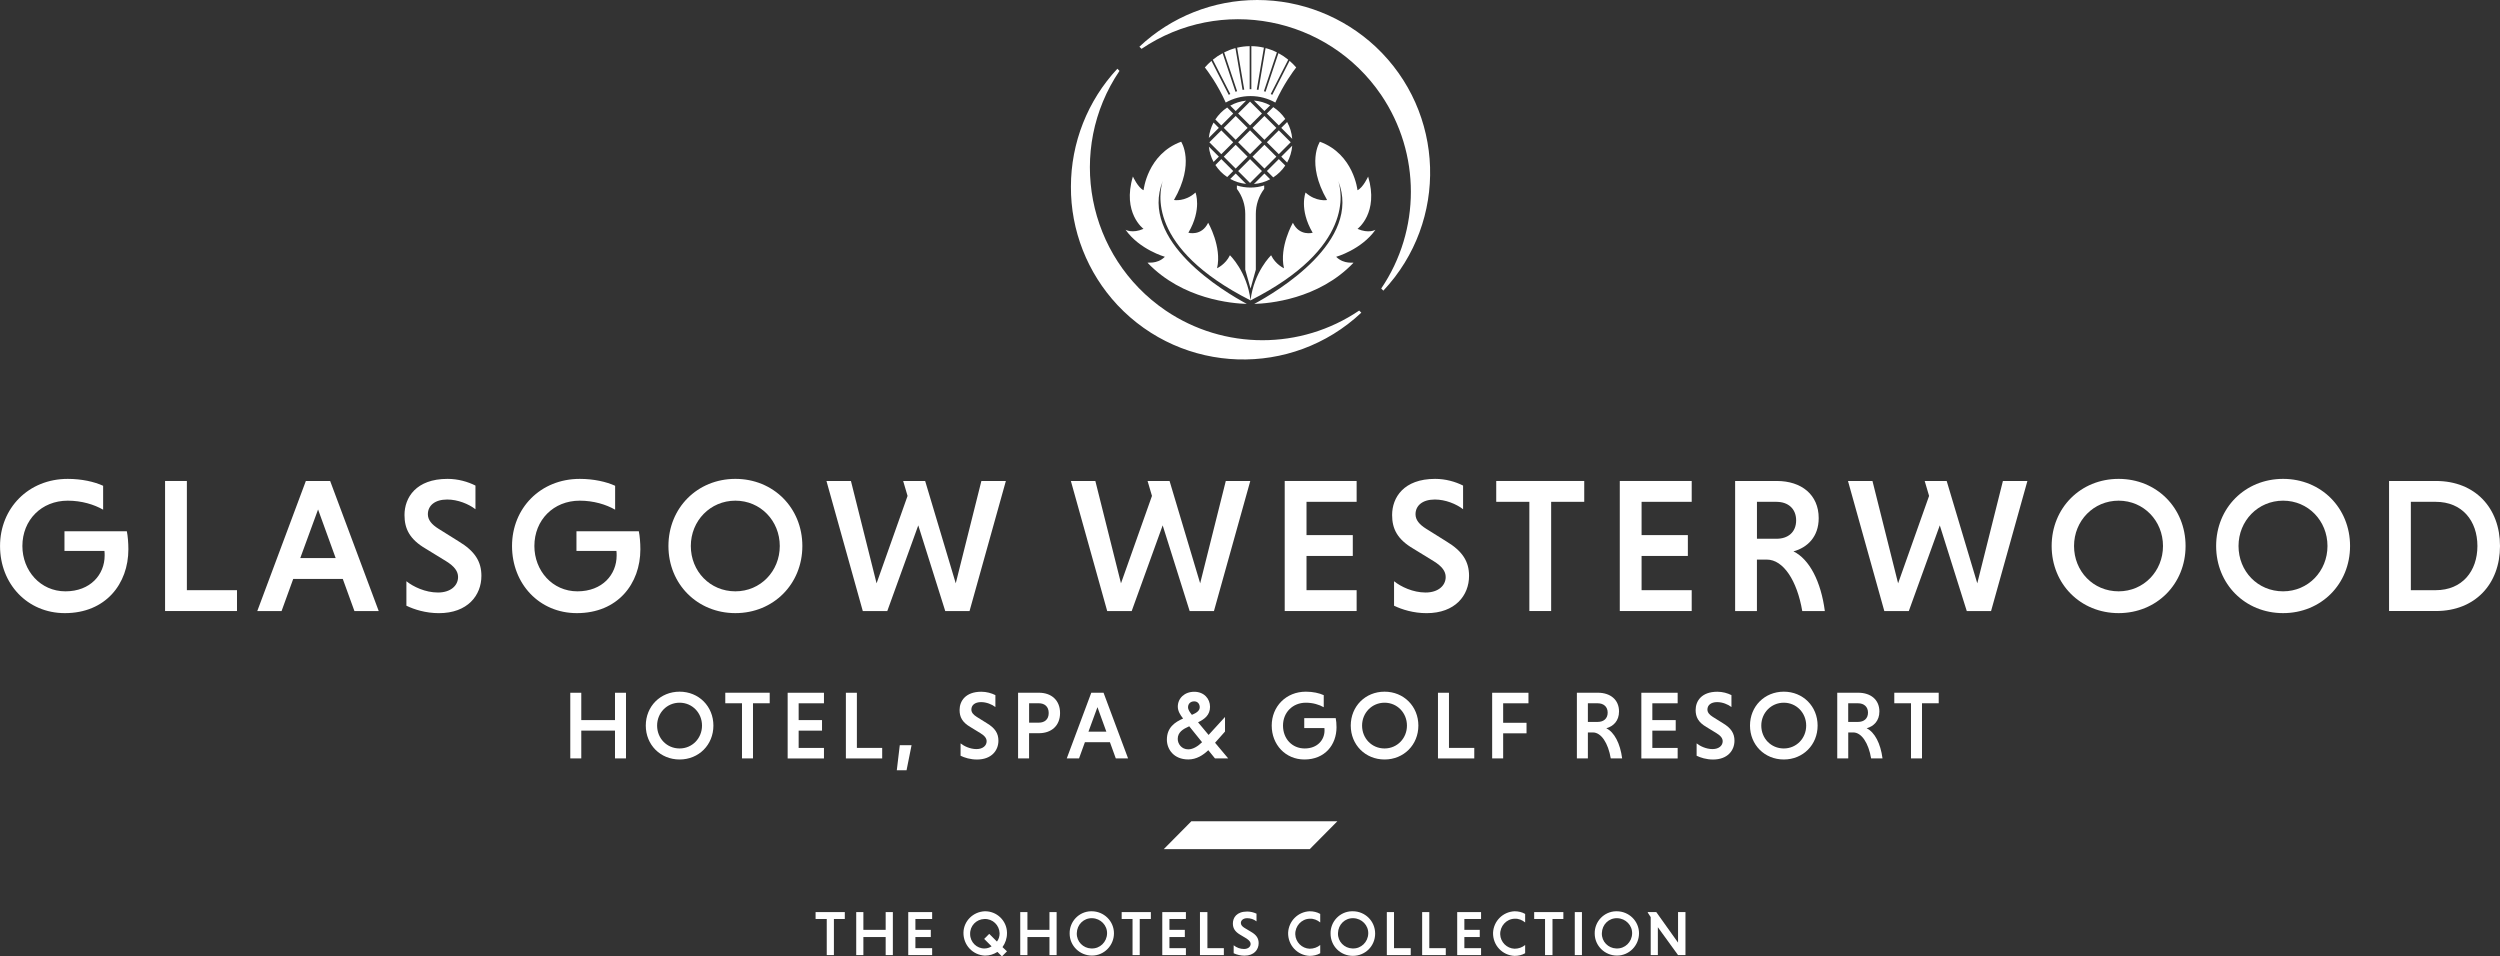 <?xml version="1.0" encoding="UTF-8"?>
<svg id="Layer_1" data-name="Layer 1" xmlns="http://www.w3.org/2000/svg" viewBox="0 0 761.63 291.37">
  <rect x="0" y="0" width="761.63" height="291.37" fill="#333333" stroke="none"/>
  <defs>
    <style>
      .cls-1 {
        fill: #fff;
      }
    </style>
  </defs>
  <g>
    <path class="cls-1" d="M383.03,0c-13.34,0-26.2,5.09-35.91,14.23l.65.65c24.02-16.25,56.69-9.95,73.02,14.07,12.05,17.79,12.05,41.16,0,58.95l.65.65c19.89-21.19,18.84-54.42-2.35-74.32-9.79-9.14-22.72-14.23-36.07-14.23"/>
    <path class="cls-1" d="M326.26,56.85c0-13.34,5.09-26.2,14.15-35.91l.65.65c-16.25,24.02-9.95,56.69,14.07,73.02,17.79,12.05,41.16,12.05,58.95,0l.65.65c-21.19,19.89-54.42,18.84-74.32-2.35-9.14-9.79-14.23-22.72-14.15-36.07"/>
  </g>
  <polygon class="cls-1" points="354.53 258.7 399.01 258.7 407.42 250.21 362.94 250.21 354.53 258.7"/>
  <polygon class="cls-1" points="248.47 277.87 248.47 279.97 251.87 279.97 251.87 290.97 254.05 290.97 254.05 279.97 257.37 279.97 257.37 277.87 248.47 277.87"/>
  <polygon class="cls-1" points="269.82 277.87 269.82 283.28 263.03 283.28 263.03 277.87 260.85 277.87 260.85 290.97 263.03 290.97 263.03 285.47 269.82 285.47 269.82 290.97 272.01 290.97 272.01 277.87 269.82 277.87"/>
  <polygon class="cls-1" points="276.7 277.87 276.7 290.97 283.98 290.97 283.98 288.86 278.88 288.86 278.88 285.47 283.57 285.47 283.57 283.28 278.88 283.28 278.88 279.97 283.98 279.97 283.98 277.87 276.7 277.87"/>
  <path class="cls-1" d="M299.99,277.62c3.64-.08,6.71,2.83,6.79,6.47v.24c0,1.54-.49,2.99-1.37,4.21l1.37,1.29-1.54,1.54-1.37-1.37c-1.13.73-2.43,1.13-3.8,1.13-3.72-.16-6.63-3.23-6.55-7.04.08-3.48,2.91-6.31,6.47-6.47M299.99,288.95c.73,0,1.46-.24,2.1-.65l-2.26-2.26,1.54-1.54,2.35,2.35c.57-.73.81-1.62.81-2.51-.08-2.51-2.1-4.45-4.61-4.37-2.51.08-4.45,2.1-4.37,4.61,0,2.43,2.02,4.45,4.45,4.37"/>
  <polygon class="cls-1" points="319.72 277.87 319.72 283.28 313.01 283.28 313.01 277.87 310.82 277.87 310.82 290.97 313.01 290.97 313.01 285.47 319.72 285.47 319.72 290.97 321.9 290.97 321.9 277.87 319.72 277.87"/>
  <path class="cls-1" d="M332.58,277.62c3.72,0,6.79,2.99,6.79,6.71s-2.99,6.79-6.71,6.79-6.79-2.99-6.79-6.71c-.08-3.64,2.83-6.71,6.47-6.79h.24ZM332.58,288.95c2.51.08,4.61-1.94,4.69-4.53.08-2.51-1.94-4.61-4.53-4.69-2.59-.08-4.61,1.94-4.69,4.53v.08c-.08,2.51,1.94,4.53,4.37,4.61h.16Z"/>
  <polygon class="cls-1" points="341.72 277.87 341.72 279.97 345.03 279.97 345.03 290.97 347.22 290.97 347.22 279.97 350.61 279.97 350.61 277.87 341.72 277.87"/>
  <polygon class="cls-1" points="354.09 277.87 354.09 290.97 361.29 290.97 361.29 288.86 356.27 288.86 356.27 285.47 360.96 285.47 360.96 283.28 356.27 283.28 356.27 279.97 361.29 279.97 361.29 277.87 354.09 277.87"/>
  <polygon class="cls-1" points="365.57 277.87 365.57 290.97 372.85 290.97 372.85 288.86 367.84 288.86 367.84 277.87 365.57 277.87"/>
  <g>
    <path class="cls-1" d="M382.8,280.7c-.81-.65-1.86-.97-2.83-.97-1.21,0-1.94.65-1.94,1.46,0,.57.4,1.05,1.05,1.46l2.02,1.21c1.7.97,2.35,2.02,2.35,3.48,0,1.94-1.37,3.8-4.29,3.8-1.13,0-2.26-.24-3.32-.73v-2.43c.89.73,2.02,1.13,3.15,1.13,1.29,0,2.02-.73,2.02-1.54,0-.57-.4-1.05-1.21-1.62l-2.02-1.21c-1.62-.97-2.18-2.02-2.18-3.4,0-1.78,1.13-3.64,4.37-3.64.97,0,1.94.24,2.83.65v2.35Z"/>
    <path class="cls-1" d="M402.21,290.4c-.97.57-2.1.81-3.23.81-3.72-.16-6.63-3.23-6.55-7.04.16-3.56,2.99-6.39,6.55-6.55,1.13,0,2.26.24,3.23.81v2.59c-.89-.73-2.02-1.21-3.23-1.13-2.51.08-4.45,2.26-4.37,4.77.08,2.35,2.02,4.29,4.37,4.37,1.21,0,2.35-.4,3.23-1.13v2.51Z"/>
    <path class="cls-1" d="M412.15,277.62c3.72,0,6.79,2.99,6.79,6.79s-2.99,6.79-6.79,6.79-6.79-2.99-6.79-6.79c-.08-3.64,2.83-6.71,6.47-6.79h.32ZM412.15,288.95c2.51.08,4.61-1.94,4.69-4.53.08-2.51-1.94-4.61-4.53-4.69-2.59-.08-4.61,1.94-4.69,4.53v.08c-.08,2.51,1.94,4.53,4.37,4.61h.16Z"/>
  </g>
  <polygon class="cls-1" points="422.5 277.87 422.5 290.97 429.78 290.97 429.78 288.86 424.69 288.86 424.69 277.87 422.5 277.87"/>
  <polygon class="cls-1" points="433.26 277.87 433.26 290.97 440.46 290.97 440.46 288.86 435.44 288.86 435.44 277.87 433.26 277.87"/>
  <polygon class="cls-1" points="443.94 277.87 443.94 290.97 451.21 290.97 451.21 288.86 446.12 288.86 446.12 285.47 450.81 285.47 450.81 283.28 446.12 283.28 446.12 279.97 451.21 279.97 451.21 277.87 443.94 277.87"/>
  <path class="cls-1" d="M464.64,290.4c-.97.57-2.1.81-3.23.81-3.72-.16-6.63-3.23-6.55-7.04.16-3.56,2.99-6.39,6.55-6.55,1.13,0,2.26.24,3.23.81v2.59c-.89-.73-2.02-1.21-3.23-1.13-2.51.08-4.45,2.26-4.37,4.77.08,2.35,2.02,4.29,4.37,4.37,1.21,0,2.35-.4,3.23-1.13v2.51Z"/>
  <polygon class="cls-1" points="467.39 277.87 467.39 279.97 470.7 279.97 470.7 290.97 472.97 290.97 472.97 279.97 476.28 279.97 476.28 277.87 467.39 277.87"/>
  <rect class="cls-1" x="479.76" y="277.87" width="2.18" height="13.1"/>
  <path class="cls-1" d="M492.54,277.62c3.72,0,6.79,2.99,6.79,6.71s-2.99,6.79-6.71,6.79-6.79-2.99-6.79-6.71c-.08-3.64,2.83-6.71,6.47-6.79h.24ZM492.54,288.95c2.51.08,4.61-1.94,4.69-4.53.08-2.51-1.94-4.61-4.53-4.69-2.59-.08-4.61,1.94-4.69,4.53v.08c-.08,2.51,1.94,4.53,4.37,4.61h.16Z"/>
  <polygon class="cls-1" points="511.22 277.87 511.22 287.17 504.59 277.87 502 277.87 502 278.03 502.89 279.4 502.89 290.97 505.07 290.97 505.07 282.48 511.22 290.97 513.48 290.97 513.48 277.87 511.22 277.87"/>
  <g>
    <path class="cls-1" d="M31.41,155.27c-2.74-1.57-6.53-2.74-10.78-2.74-7.98,0-13.81,5.89-13.81,13.81,0,7.52,5.48,13.81,13.11,13.81s11.95-5.13,11.95-10.9c0-.35,0-1.05-.06-1.4h-12.18v-6h19c.29,1.4.47,3.55.47,5.48,0,10.55-6.93,19.46-19.35,19.46-11.48,0-19.75-8.97-19.75-20.45s8.62-20.45,20.63-20.45c4.25,0,8.1.87,10.78,2.1v7.28Z"/>
    <path class="cls-1" d="M50.29,186.16v-39.63h6.64v33.27h15.27v6.35h-21.91Z"/>
    <path class="cls-1" d="M104.42,176.37h-15.09l-3.55,9.79h-7.4l14.8-39.63h7.4l14.8,39.63h-7.4l-3.55-9.79ZM91.48,170.01h10.78l-5.36-14.8-5.42,14.8Z"/>
    <path class="cls-1" d="M144.86,155.15c-2.1-1.63-5.42-2.97-8.62-2.97-3.79,0-5.89,1.87-5.89,4.49,0,1.69,1.11,3.09,3.26,4.43l6.06,3.79c5.07,3.03,6.99,6.24,6.99,10.55,0,5.94-4.2,11.36-12.94,11.36-4.02,0-7.52-1.11-9.91-2.27v-7.46c2.1,1.69,5.77,3.44,9.62,3.44s6.12-2.1,6.12-4.72c0-1.75-1.11-3.26-3.67-4.84l-6.18-3.79c-4.9-2.86-6.47-6.06-6.47-10.26,0-5.3,3.5-11.01,13.11-11.01,3.21,0,6.18.87,8.51,2.04v7.23Z"/>
    <path class="cls-1" d="M187.39,155.27c-2.74-1.57-6.53-2.74-10.78-2.74-7.98,0-13.81,5.89-13.81,13.81,0,7.52,5.48,13.81,13.11,13.81s11.95-5.13,11.95-10.9c0-.35,0-1.05-.06-1.4h-12.18v-6h19c.29,1.4.47,3.55.47,5.48,0,10.55-6.93,19.46-19.35,19.46-11.48,0-19.75-8.97-19.75-20.45s8.62-20.45,20.63-20.45c4.25,0,8.1.87,10.78,2.1v7.28Z"/>
    <path class="cls-1" d="M224.04,145.89c11.6,0,20.4,8.86,20.4,20.45s-8.8,20.45-20.4,20.45-20.4-8.86-20.4-20.45,8.8-20.45,20.4-20.45ZM224.04,180.15c7.63,0,13.52-6.12,13.52-13.81s-5.89-13.81-13.52-13.81-13.58,6.12-13.58,13.81,5.83,13.81,13.58,13.81Z"/>
    <path class="cls-1" d="M251.78,146.53h7.46l7.81,31.18,9.44-26.63-1.34-4.55h6.7l9.32,31.18,7.81-31.18h7.46l-11.07,39.63h-7.4l-8.22-26.11-9.44,26.11h-7.46l-11.07-39.63Z"/>
    <path class="cls-1" d="M326.24,146.53h7.46l7.81,31.18,9.44-26.63-1.34-4.55h6.7l9.32,31.18,7.81-31.18h7.46l-11.07,39.63h-7.4l-8.22-26.11-9.44,26.11h-7.46l-11.07-39.63Z"/>
    <path class="cls-1" d="M391.39,186.16v-39.63h21.91v6.35h-15.27v10.14h14.1v6.35h-14.1v10.43h15.27v6.35h-21.91Z"/>
    <path class="cls-1" d="M445.75,155.15c-2.1-1.63-5.42-2.97-8.62-2.97-3.79,0-5.89,1.87-5.89,4.49,0,1.69,1.11,3.09,3.26,4.43l6.06,3.79c5.07,3.03,6.99,6.24,6.99,10.55,0,5.94-4.2,11.36-12.94,11.36-4.02,0-7.52-1.11-9.91-2.27v-7.46c2.1,1.69,5.77,3.44,9.61,3.44s6.12-2.1,6.12-4.72c0-1.75-1.11-3.26-3.67-4.84l-6.18-3.79c-4.89-2.86-6.47-6.06-6.47-10.26,0-5.3,3.5-11.01,13.11-11.01,3.21,0,6.18.87,8.51,2.04v7.23Z"/>
    <path class="cls-1" d="M465.91,152.88h-10.08v-6.35h26.81v6.35h-10.08v33.27h-6.64v-33.27Z"/>
    <path class="cls-1" d="M493.47,186.16v-39.63h21.91v6.35h-15.27v10.14h14.1v6.35h-14.1v10.43h15.27v6.35h-21.91Z"/>
    <path class="cls-1" d="M528.61,146.53h12.7c7.52,0,12.76,4.2,12.76,11.31,0,5.71-3.44,8.97-7.69,10.14,4.89,2.39,8.39,9.21,9.56,18.18h-6.88c-1.57-9.27-5.77-15.68-10.78-15.68h-3.03v15.68h-6.64v-39.63ZM541.26,152.88h-6v11.25h6c3.44,0,5.94-1.98,5.94-5.59s-2.5-5.65-5.94-5.65Z"/>
    <path class="cls-1" d="M562.99,146.53h7.46l7.81,31.18,9.44-26.63-1.34-4.55h6.7l9.32,31.18,7.81-31.18h7.46l-11.07,39.63h-7.4l-8.22-26.11-9.44,26.11h-7.46l-11.07-39.63Z"/>
    <path class="cls-1" d="M645.44,145.89c11.6,0,20.4,8.86,20.4,20.45s-8.8,20.45-20.4,20.45-20.4-8.86-20.4-20.45,8.8-20.45,20.4-20.45ZM645.44,180.15c7.63,0,13.52-6.12,13.52-13.81s-5.89-13.81-13.52-13.81-13.58,6.12-13.58,13.81,5.83,13.81,13.58,13.81Z"/>
    <path class="cls-1" d="M695.55,145.89c11.6,0,20.4,8.86,20.4,20.45s-8.8,20.45-20.4,20.45-20.4-8.86-20.4-20.45,8.8-20.45,20.4-20.45ZM695.55,180.15c7.63,0,13.52-6.12,13.52-13.81s-5.89-13.81-13.52-13.81-13.58,6.12-13.58,13.81,5.83,13.81,13.58,13.81Z"/>
    <path class="cls-1" d="M727.83,146.53h14.28c11.95,0,19.52,8.22,19.52,19.81s-7.58,19.81-19.52,19.81h-14.28v-39.63ZM734.47,152.88v26.92h7.58c8.04,0,12.7-5.77,12.7-13.46s-4.66-13.46-12.7-13.46h-7.58Z"/>
  </g>
  <g>
    <path class="cls-1" d="M187.36,222.58h-10.27v8.47h-3.35v-20h3.35v8.33h10.27v-8.33h3.35v20h-3.35v-8.47Z"/>
    <path class="cls-1" d="M207.04,210.72c5.85,0,10.3,4.47,10.3,10.33s-4.44,10.33-10.3,10.33-10.3-4.47-10.3-10.33,4.44-10.33,10.3-10.33ZM207.04,228.02c3.85,0,6.83-3.09,6.83-6.97s-2.97-6.97-6.83-6.97-6.85,3.09-6.85,6.97,2.94,6.97,6.85,6.97Z"/>
    <path class="cls-1" d="M226.05,214.25h-5.09v-3.21h13.53v3.21h-5.09v16.8h-3.35v-16.8Z"/>
    <path class="cls-1" d="M239.96,231.05v-20h11.06v3.21h-7.71v5.12h7.12v3.21h-7.12v5.27h7.71v3.21h-11.06Z"/>
    <path class="cls-1" d="M257.7,231.05v-20h3.35v16.8h7.71v3.21h-11.06Z"/>
    <path class="cls-1" d="M273.21,234.67l.91-7.65h3.59l-1.53,7.65h-2.97Z"/>
    <path class="cls-1" d="M303.25,215.4c-1.06-.82-2.74-1.5-4.35-1.5-1.91,0-2.97.94-2.97,2.27,0,.85.56,1.56,1.65,2.24l3.06,1.91c2.56,1.53,3.53,3.15,3.53,5.33,0,3-2.12,5.74-6.53,5.74-2.03,0-3.8-.56-5-1.15v-3.77c1.06.85,2.91,1.74,4.85,1.74s3.09-1.06,3.09-2.38c0-.88-.56-1.65-1.85-2.44l-3.12-1.91c-2.47-1.44-3.27-3.06-3.27-5.18,0-2.68,1.77-5.56,6.62-5.56,1.62,0,3.12.44,4.29,1.03v3.65Z"/>
    <path class="cls-1" d="M310.16,211.04h6.35c3.8,0,6.44,2.29,6.44,6.18s-2.65,6.15-6.44,6.15h-3v7.68h-3.35v-20ZM316.46,214.25h-2.94v5.91h2.94c1.74,0,3.03-.94,3.03-2.94s-1.29-2.97-3.03-2.97Z"/>
    <path class="cls-1" d="M338.14,226.11h-7.62l-1.79,4.94h-3.74l7.47-20h3.74l7.47,20h-3.74l-1.79-4.94ZM331.61,222.9h5.44l-2.71-7.47-2.74,7.47Z"/>
    <path class="cls-1" d="M360.44,218.9l-.12-.15c-.74-.94-1.5-2.12-1.5-3.47,0-2.53,2.03-4.53,5-4.53s4.82,2.09,4.82,4.59-1.68,3.77-3.65,4.71l3.21,3.85,5-5.47v4.44l-3.03,3.41,4,4.77h-4.03l-2.03-2.5c-1.56,1.5-3.59,2.82-6.09,2.82-4.44,0-6.53-3.12-6.53-6.03,0-3.71,2.44-5.33,4.94-6.44ZM366.21,226.11l-3.91-4.85c-1.91.85-3.5,1.82-3.5,3.85,0,1.5,1.15,3.18,3.21,3.18,1.5,0,3-1,4.21-2.18ZM363.12,217.78c1.38-.59,2.38-1.24,2.38-2.32,0-.88-.53-1.79-1.68-1.79s-1.88.76-1.88,1.79c0,.79.56,1.53,1.09,2.21l.09.12Z"/>
    <path class="cls-1" d="M403.28,215.46c-1.38-.79-3.29-1.38-5.44-1.38-4.03,0-6.97,2.97-6.97,6.97s2.76,6.97,6.62,6.97,6.03-2.59,6.03-5.5c0-.18,0-.53-.03-.71h-6.15v-3.03h9.59c.15.71.24,1.79.24,2.77,0,5.32-3.5,9.83-9.77,9.83-5.79,0-9.97-4.53-9.97-10.33s4.35-10.33,10.41-10.33c2.15,0,4.09.44,5.44,1.06v3.68Z"/>
    <path class="cls-1" d="M421.81,210.72c5.85,0,10.3,4.47,10.3,10.33s-4.44,10.33-10.3,10.33-10.3-4.47-10.3-10.33,4.44-10.33,10.3-10.33ZM421.81,228.02c3.85,0,6.82-3.09,6.82-6.97s-2.97-6.97-6.82-6.97-6.85,3.09-6.85,6.97,2.94,6.97,6.85,6.97Z"/>
    <path class="cls-1" d="M438.08,231.05v-20h3.35v16.8h7.71v3.21h-11.06Z"/>
    <path class="cls-1" d="M457.94,223.4v7.65h-3.35v-20h11.06v3.21h-7.71v5.94h7.12v3.21h-7.12Z"/>
    <path class="cls-1" d="M480.39,211.04h6.41c3.79,0,6.44,2.12,6.44,5.71,0,2.88-1.74,4.53-3.88,5.12,2.47,1.21,4.24,4.65,4.83,9.18h-3.47c-.79-4.68-2.91-7.91-5.44-7.91h-1.53v7.91h-3.35v-20ZM486.78,214.25h-3.03v5.68h3.03c1.74,0,3-1,3-2.82s-1.26-2.85-3-2.85Z"/>
    <path class="cls-1" d="M500.04,231.05v-20h11.06v3.21h-7.71v5.12h7.12v3.21h-7.12v5.27h7.71v3.21h-11.06Z"/>
    <path class="cls-1" d="M527.49,215.4c-1.06-.82-2.74-1.5-4.35-1.5-1.91,0-2.97.94-2.97,2.27,0,.85.56,1.56,1.65,2.24l3.06,1.91c2.56,1.53,3.53,3.15,3.53,5.33,0,3-2.12,5.74-6.53,5.74-2.03,0-3.79-.56-5-1.15v-3.77c1.06.85,2.91,1.74,4.85,1.74s3.09-1.06,3.09-2.38c0-.88-.56-1.65-1.85-2.44l-3.12-1.91c-2.47-1.44-3.27-3.06-3.27-5.18,0-2.68,1.76-5.56,6.62-5.56,1.62,0,3.12.44,4.29,1.03v3.65Z"/>
    <path class="cls-1" d="M543.44,210.72c5.85,0,10.3,4.47,10.3,10.33s-4.44,10.33-10.3,10.33-10.3-4.47-10.3-10.33,4.44-10.33,10.3-10.33ZM543.44,228.02c3.85,0,6.82-3.09,6.82-6.97s-2.97-6.97-6.82-6.97-6.86,3.09-6.86,6.97,2.94,6.97,6.86,6.97Z"/>
    <path class="cls-1" d="M559.71,211.04h6.41c3.79,0,6.44,2.12,6.44,5.71,0,2.88-1.74,4.53-3.88,5.12,2.47,1.21,4.24,4.65,4.83,9.18h-3.47c-.79-4.68-2.91-7.91-5.44-7.91h-1.53v7.91h-3.35v-20ZM566.09,214.25h-3.03v5.68h3.03c1.74,0,3-1,3-2.82s-1.26-2.85-3-2.85Z"/>
    <path class="cls-1" d="M582.19,214.25h-5.09v-3.21h13.53v3.21h-5.09v16.8h-3.35v-16.8Z"/>
  </g>
  <path class="cls-1" d="M388.53,31.24c2.48-5.54,5.47-9.56,6.36-10.7-.63-.72-1.31-1.39-2.02-2.01l-5.27,10.36c-.16-.09-.31-.17-.47-.25l5.33-10.46c-.93-.76-1.93-1.42-2.98-1.99l-3.93,11.77c-.17-.06-.33-.12-.5-.17l3.95-11.84c-1.09-.55-2.24-.99-3.44-1.3l-2.16,12.73c-.17-.03-.34-.06-.52-.08l2.17-12.78c-1.23-.29-2.51-.45-3.82-.46v13.11h0c-.08,0-.15,0-.23,0,0,0-.02,0-.02,0,0,0,0,0-.01,0,0,0,0,0-.01,0,0,0-.02,0-.02,0-.08,0-.15,0-.23,0h0v-13.11c-1.31.02-2.59.18-3.82.47l2.17,12.77c-.17.02-.35.05-.52.08l-2.16-12.73c-1.19.32-2.34.76-3.44,1.31l3.95,11.83c-.17.05-.33.11-.5.17l-3.92-11.76c-1.05.57-2.05,1.23-2.98,1.99l5.32,10.45c-.16.08-.32.16-.47.25l-5.27-10.34c-.71.61-1.38,1.28-2.01,1.99.89,1.14,3.88,5.16,6.36,10.7,2.25-1.26,4.81-1.97,7.51-1.97.01,0,.02,0,.04,0,.01,0,.02,0,.04,0,2.71,0,5.26.71,7.51,1.97M382.59,82.15v-16.98c0-2.73.87-5.41,2.52-7.59l.03-.04v-1.04c-1.31.41-2.71.64-4.16.64s-2.85-.22-4.16-.64v1.04l.03.04c1.65,2.18,2.52,4.85,2.52,7.59v16.98l1.61,5.77,1.61-5.77ZM380.83,39.71l-3.63,3.63,3.63,3.63,3.63-3.63-3.63-3.63ZM376.45,42.59l3.63-3.63-3.63-3.63-3.63,3.63,3.63,3.63ZM385.21,35.33l-3.63,3.63,3.63,3.63,3.63-3.63-3.63-3.63ZM389.59,39.71l-3.63,3.63,3.63,3.63,3.63-3.63-3.63-3.63ZM385.21,51.36l3.63-3.63-3.63-3.63-3.63,3.63,3.63,3.63ZM380.83,55.74l3.63-3.63-3.63-3.63-3.63,3.63,3.63,3.63ZM376.45,51.36l3.63-3.63-3.63-3.63-3.63,3.63,3.63,3.63ZM372.07,46.98l3.63-3.63-3.63-3.63-3.63,3.63,3.63,3.63ZM370.26,36.41l1.81,1.81,3.63-3.63-1.84-1.84c-1.44.96-2.66,2.21-3.61,3.66M379.63,30.66c-1.74.18-3.37.71-4.83,1.52l1.66,1.65,3.17-3.17ZM380.83,30.95l-3.63,3.63,3.63,3.63,3.63-3.63-3.63-3.63ZM386.96,32.08c-1.5-.8-3.17-1.31-4.95-1.45l3.2,3.2,1.75-1.75ZM387.9,32.64l-1.94,1.94,3.63,3.63,1.97-1.97c-.96-1.44-2.21-2.66-3.66-3.61M392.13,37.17l-1.79,1.79,3.34,3.34c-.15-1.85-.69-3.58-1.55-5.12M393.68,44.39l-3.34,3.34,1.79,1.79c.85-1.54,1.4-3.28,1.55-5.12M391.56,50.44l-1.97-1.97-3.63,3.63,1.94,1.94c1.45-.94,2.7-2.17,3.66-3.61M382.01,56.06c1.78-.14,3.45-.65,4.95-1.45l-1.75-1.75-3.2,3.2ZM374.8,54.51c1.46.81,3.09,1.34,4.83,1.52l-3.17-3.17-1.66,1.65ZM373.87,53.94l1.84-1.84-3.63-3.63-1.81,1.81c.94,1.45,2.17,2.7,3.61,3.66M369.71,49.34l1.62-1.62-3.04-3.04c.17,1.67.67,3.24,1.43,4.66M368.28,42l3.04-3.04-1.62-1.62c-.75,1.41-1.25,2.99-1.43,4.66M380.98,91.51c-1.07-8.79-6.28-13.75-6.28-13.75-1.33,2.8-3.92,3.96-3.92,3.96,1.52-6.52-2.71-13.86-2.71-13.86-2.02,4.19-6.03,3.04-6.03,3.04,4.21-7.18,2.17-12.25,2.17-12.25-3.21,2.92-6.56,2.28-6.56,2.28,6.51-11.31,2.19-17.76,2.19-17.76-10.33,3.79-11.45,14.78-11.45,14.78-1.7-.77-3.25-4.18-3.25-4.18-3.34,11.1,3.23,15.95,3.23,15.95-3.41,1.49-5.47.28-5.47.28,4.3,6.07,11.98,8.23,11.98,8.23-2.48,2.46-5.54,1.54-5.24,1.86,10.65,11.13,25.78,12.37,30.2,12.49-6.77-3.63-32.98-19.11-25.57-37.52.12-.36.21-.55.21-.55-.08.19-.13.37-.21.55-1.09,3.25-4.99,20.4,26.7,36.45M416.81,53.78s-1.55,3.4-3.25,4.18c0,0-1.12-10.99-11.45-14.78,0,0-4.32,6.46,2.19,17.76,0,0-3.34.64-6.56-2.28,0,0-2.04,5.08,2.17,12.25,0,0-4.01,1.15-6.03-3.04,0,0-4.23,7.34-2.71,13.86,0,0-2.59-1.16-3.92-3.96,0,0-5.21,4.96-6.28,13.75,31.69-16.04,27.8-33.2,26.7-36.45-.07-.18-.13-.37-.21-.55,0,0,.09.19.21.55,7.41,18.4-18.8,33.89-25.57,37.52,4.42-.12,19.55-1.36,30.2-12.49.3-.31-2.75.6-5.24-1.86,0,0,7.68-2.16,11.98-8.23,0,0-2.06,1.22-5.47-.28,0,0,6.57-4.86,3.23-15.95"/>
</svg>